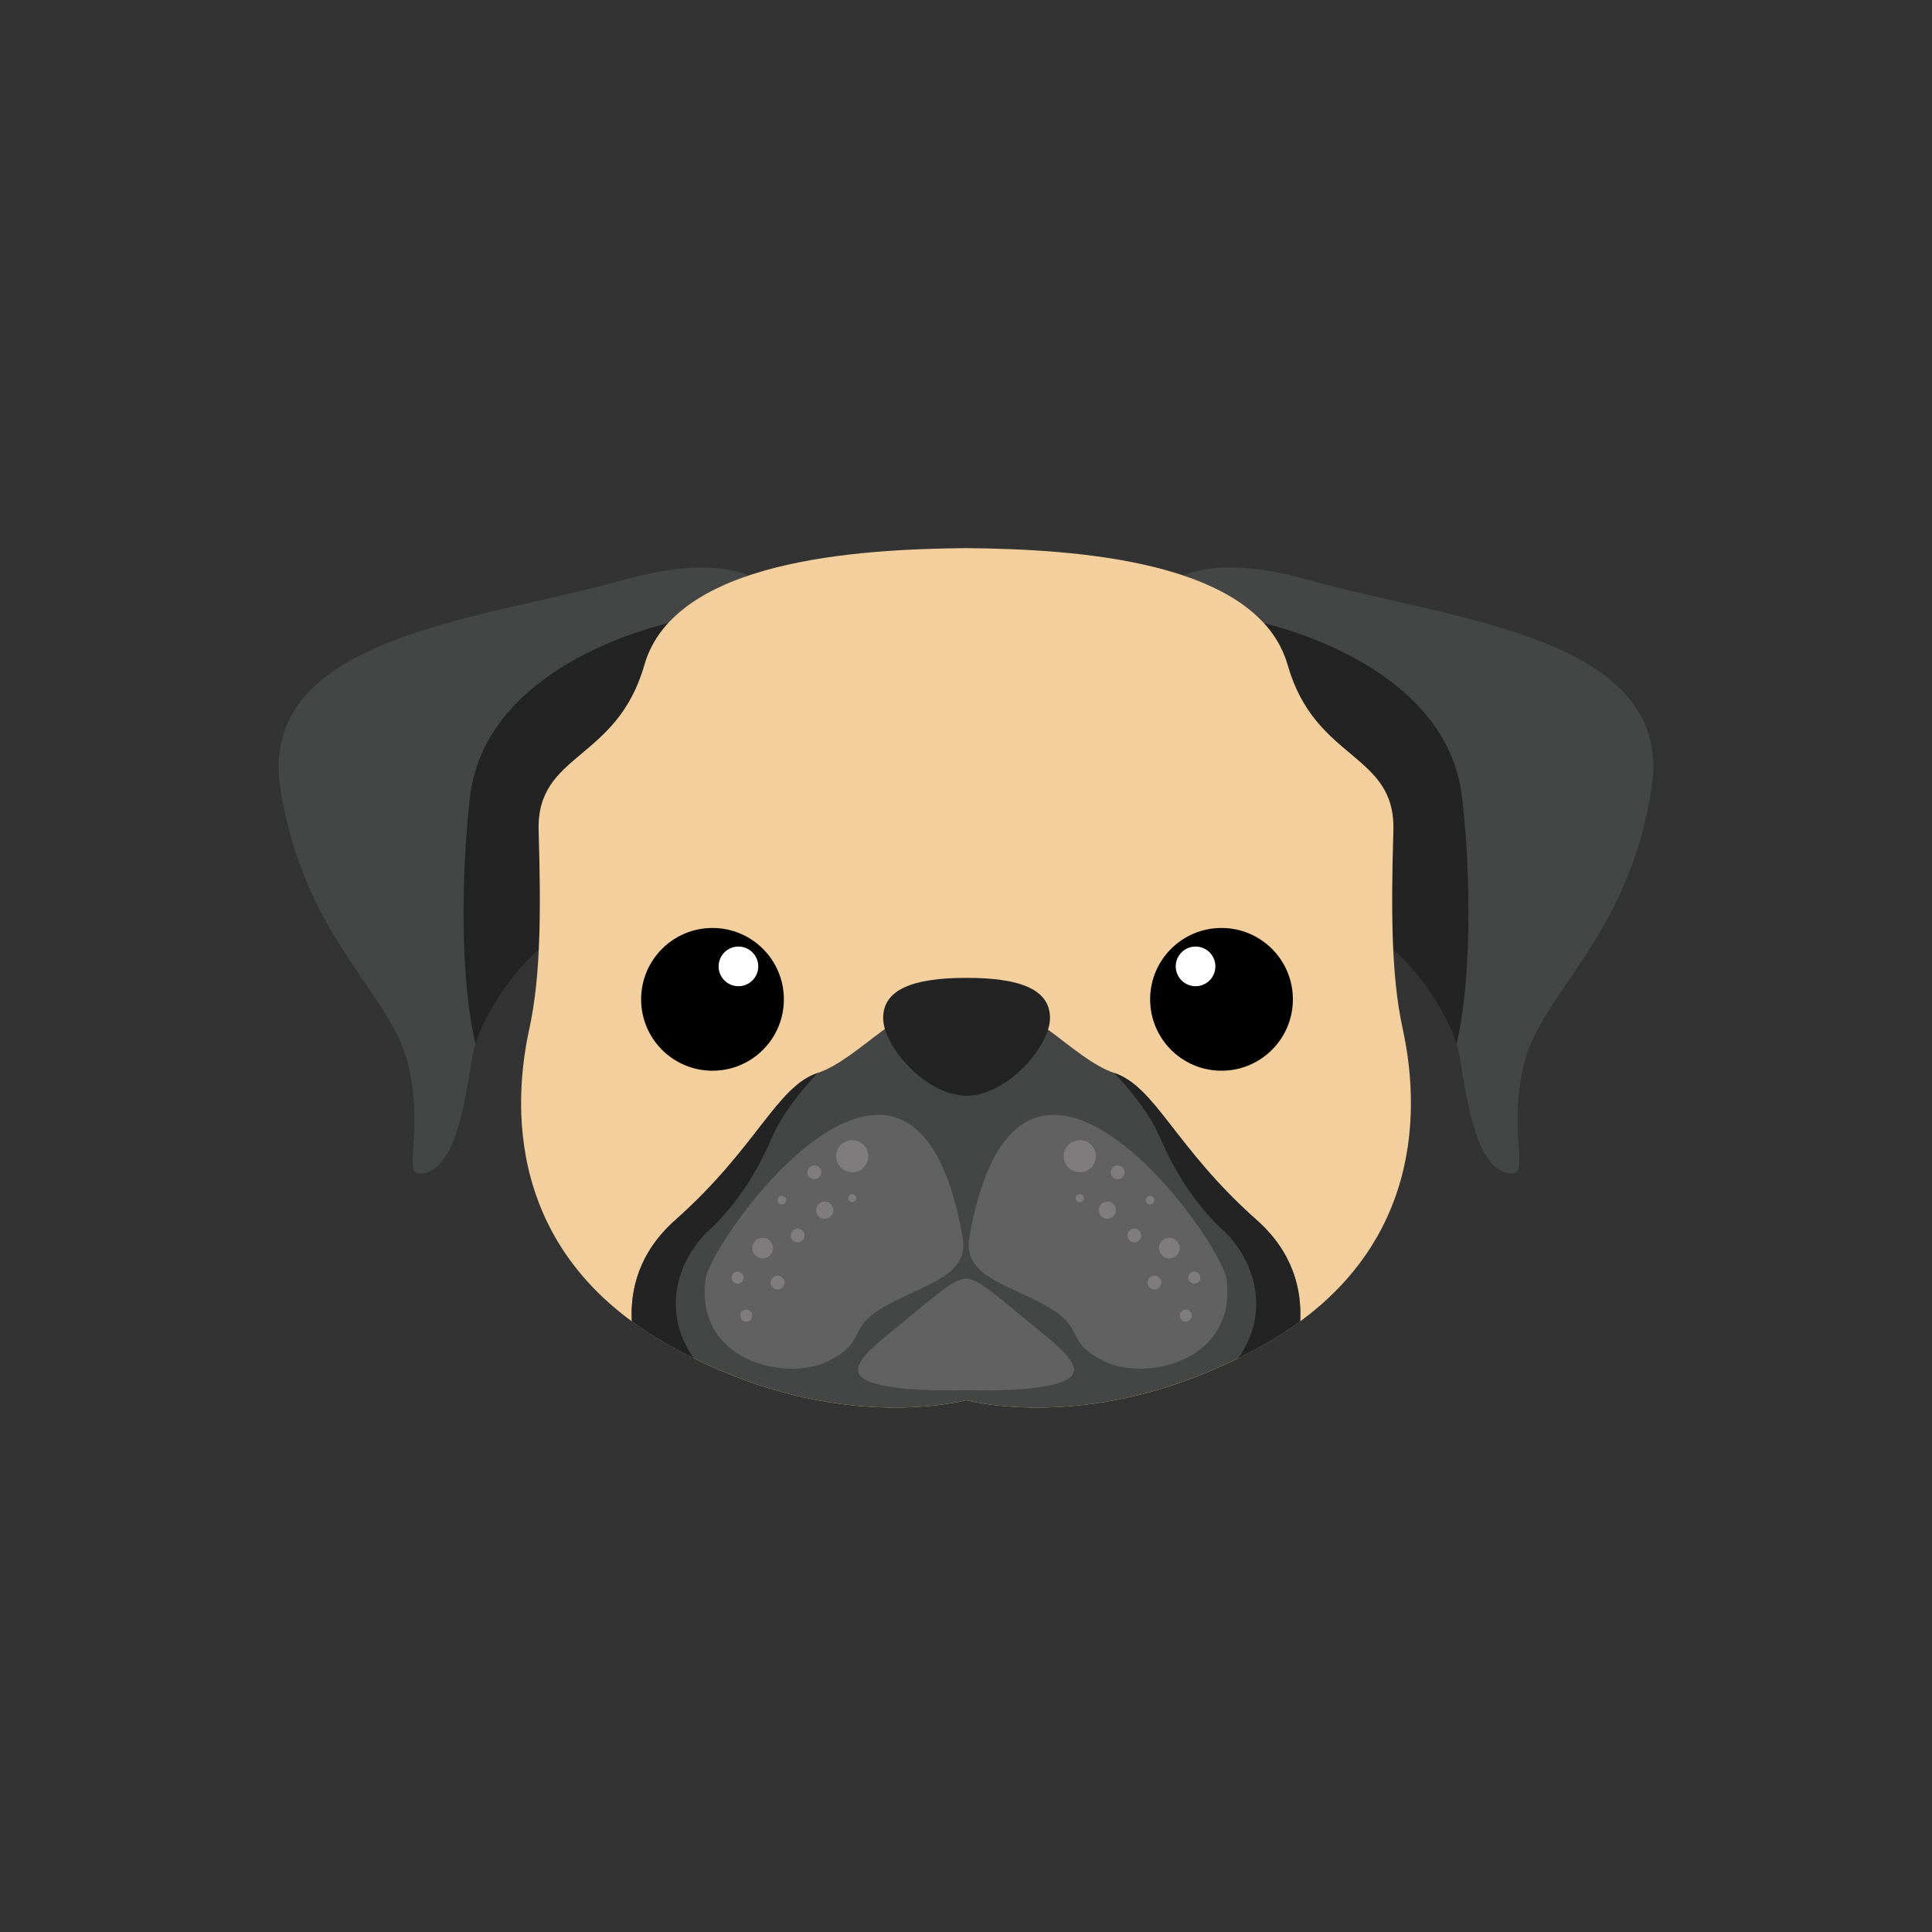 <?xml version="1.0" encoding="UTF-8"?><svg id="Laag_1" xmlns="http://www.w3.org/2000/svg" width="38.1cm" height="38.1cm" viewBox="0 0 1080 1080"><rect x="0" y="0" width="1080" height="1080" fill="#333333" stroke="none"/><defs><style>.cls-1{fill:#444545;}.cls-1,.cls-2,.cls-3,.cls-4,.cls-5,.cls-6,.cls-7{fill-rule:evenodd;}.cls-2{fill:#7e7c7d;}.cls-3{fill:#f2cf9d;}.cls-4,.cls-8{fill:#232323;}.cls-5{fill:#fff;}.cls-6{fill:#626161;}.cls-7{fill:#010101;}</style></defs><path class="cls-1" d="M661.35,321.66c12.73-5.24,34.67-7.57,71.88,2.97,77.05,21.83,202.89,30.82,190.05,115.57-12.84,84.76-62.91,114.93-71.9,156.67-8.99,41.73,6.42,63.56-10.27,58.42-16.69-5.14-21.83-44.29-25.04-64.2-3.08-19.09-22.09-47.62-37.24-60.12-.96-20.1-.65-42.39.07-66.68,1.28-43.66-43.67-38.52-59.07-92.46-7.18-25.14-29.99-40.62-58.47-50.17M418.66,321.67c-12.73-5.24-34.67-7.58-71.89,2.97-77.05,21.83-202.89,30.82-190.06,115.57,12.85,84.76,62.92,114.93,71.91,156.67,8.99,41.73-6.42,63.56,10.27,58.42,16.69-5.14,21.83-44.29,25.04-64.2,3.08-19.09,22.09-47.63,37.24-60.13.97-20.09.65-42.39-.07-66.68-1.28-43.66,43.67-38.52,59.07-92.46,7.18-25.14,29.98-40.62,58.47-50.17Z"/><path class="cls-4" d="M373.51,348.32c-21.8,5.38-103.08,29.9-110.85,97.66-4.92,42.86-5.41,101.87,3.14,137.58,5.9-18.43,22.12-41.66,35.39-52.6.97-20.09.65-42.39-.07-66.68-1.28-43.66,43.67-38.52,59.07-92.46,2.58-9.02,7.18-16.8,13.32-23.51M706.5,348.32c21.8,5.38,103.07,29.9,110.85,97.66,4.92,42.86,5.41,101.87-3.13,137.58-5.91-18.43-22.13-41.66-35.39-52.6-.96-20.09-.65-42.39.07-66.68,1.28-43.66-43.67-38.52-59.07-92.46-2.58-9.02-7.18-16.8-13.33-23.51Z"/><path class="cls-3" d="M360.18,371.83c-15.41,53.93-60.36,48.8-59.07,92.46,1.29,43.66,1.29,80.9-5.14,110.44-6.42,29.54-20.54,120.72,75.77,175.93,81.75,46.87,149.61,36.38,168.26,32.13,18.66,4.24,86.52,14.74,168.27-32.13,96.31-55.22,82.18-146.39,75.77-175.93-6.43-29.53-6.43-66.77-5.14-110.44,1.28-43.66-43.67-38.52-59.07-92.46-16.82-58.83-119.17-64.84-179.83-65.43-60.65.59-163.01,6.59-179.82,65.43"/><path class="cls-1" d="M353.21,738.63c-.95-17.53,3.82-38.46,24.35-56.68,45.59-40.45,56.51-74.49,79.62-82.19,23.11-7.71,48.16-41.73,73.83-39.17,2.83.28,5.84.8,8.98,1.54,3.15-.74,6.17-1.26,8.99-1.54,25.68-2.57,50.72,31.46,73.84,39.17,23.11,7.7,34.03,41.74,79.62,82.19,20.53,18.21,25.3,39.15,24.35,56.68-5.67,4.16-11.83,8.18-18.52,12.03-81.75,46.87-149.61,36.38-168.27,32.13-18.65,4.24-86.51,14.74-168.26-32.13-6.7-3.85-12.85-7.86-18.53-12.03"/><path class="cls-6" d="M685.68,715.37c5.62,45.7-45,56.96-68.21,45.7-23.2-11.25-9.84-18.28-32.34-30.93-22.5-12.66-47.09-16.75-43.23-38.61,27.52-156.14,140.98,1.06,143.78,23.84M540,777.07c-10.92.35-37.82.63-52.17-4.06-18.28-5.98-3.16-17.58,17.58-34.45,17.4-14.15,27.13-23.36,34.58-23.89,7.46.53,17.2,9.73,34.59,23.89,20.75,16.88,35.86,28.48,17.58,34.45-14.35,4.69-41.25,4.4-52.17,4.06ZM394.33,715.37c-5.63,45.7,45,56.96,68.21,45.7,23.2-11.25,9.84-18.28,32.34-30.93,22.5-12.66,47.09-16.75,43.23-38.61-27.52-156.14-140.98,1.06-143.78,23.84Z"/><path class="cls-7" d="M398.29,518.74c22.03,0,39.9,17.86,39.9,39.9s-17.86,39.9-39.9,39.9-39.9-17.86-39.9-39.9,17.86-39.9,39.9-39.9"/><path class="cls-5" d="M412.79,529.13c6.12,0,11.08,4.96,11.08,11.08s-4.96,11.09-11.08,11.09-11.08-4.96-11.08-11.09,4.96-11.08,11.08-11.08"/><path class="cls-7" d="M682.83,518.74c-22.03,0-39.9,17.86-39.9,39.9,0,22.03,17.86,39.9,39.9,39.9,22.04,0,39.9-17.86,39.9-39.9,0-22.04-17.86-39.9-39.9-39.9"/><path class="cls-5" d="M668.33,529.13c-6.12,0-11.08,4.96-11.08,11.08s4.96,11.09,11.08,11.09,11.08-4.96,11.08-11.09c0-6.12-4.96-11.08-11.08-11.08"/><path class="cls-2" d="M455.22,651.46c2.12,0,3.85,1.73,3.85,3.86s-1.73,3.85-3.85,3.85-3.86-1.73-3.86-3.85,1.73-3.86,3.86-3.86M437.08,668.48c1.33,0,2.4,1.08,2.4,2.4s-1.08,2.41-2.4,2.41-2.41-1.08-2.41-2.41,1.08-2.4,2.41-2.4ZM460.99,671.68c2.66,0,4.82,2.15,4.82,4.81s-2.16,4.82-4.82,4.82-4.81-2.16-4.81-4.82,2.16-4.81,4.81-4.81ZM445.9,686.78c2.13,0,3.86,1.72,3.86,3.85s-1.73,3.86-3.86,3.86-3.85-1.73-3.85-3.86,1.72-3.85,3.85-3.85ZM426.32,691.91c3.19,0,5.78,2.59,5.78,5.78s-2.59,5.78-5.78,5.78-5.78-2.59-5.78-5.78,2.59-5.78,5.78-5.78ZM476.41,667.51c1.24,0,2.25,1.01,2.25,2.25s-1.01,2.25-2.25,2.25-2.25-1.01-2.25-2.25,1.01-2.25,2.25-2.25ZM412.35,710.85c1.87,0,3.37,1.51,3.37,3.37s-1.51,3.37-3.37,3.37-3.37-1.51-3.37-3.37,1.51-3.37,3.37-3.37ZM434.67,713.1c2.12,0,3.85,1.73,3.85,3.85s-1.73,3.85-3.85,3.85-3.86-1.72-3.86-3.85,1.73-3.85,3.86-3.85ZM417.17,732.04c1.86,0,3.37,1.51,3.37,3.37s-1.51,3.37-3.37,3.37-3.38-1.51-3.38-3.37,1.51-3.37,3.38-3.37ZM624.79,651.46c-2.12,0-3.85,1.73-3.85,3.86s1.73,3.85,3.85,3.85,3.85-1.73,3.85-3.85-1.72-3.86-3.85-3.86ZM642.93,668.48c-1.33,0-2.4,1.08-2.4,2.4s1.08,2.41,2.4,2.41,2.41-1.08,2.41-2.41-1.08-2.4-2.41-2.4ZM619.01,671.68c-2.66,0-4.81,2.15-4.81,4.81s2.15,4.82,4.81,4.82,4.82-2.16,4.82-4.82-2.16-4.81-4.82-4.81ZM634.11,686.78c-2.13,0-3.86,1.72-3.86,3.85s1.73,3.86,3.86,3.86,3.85-1.73,3.85-3.86-1.72-3.85-3.85-3.85ZM653.69,691.91c-3.19,0-5.78,2.59-5.78,5.78s2.59,5.78,5.78,5.78,5.78-2.59,5.78-5.78-2.59-5.78-5.78-5.78ZM603.6,667.51c-1.24,0-2.25,1.01-2.25,2.25s1.01,2.25,2.25,2.25,2.25-1.01,2.25-2.25-1.01-2.25-2.25-2.25ZM667.66,710.85c-1.87,0-3.38,1.51-3.38,3.37s1.51,3.37,3.38,3.37,3.37-1.51,3.37-3.37-1.51-3.37-3.37-3.37ZM645.34,713.1c-2.12,0-3.85,1.73-3.85,3.85s1.72,3.85,3.85,3.85,3.86-1.72,3.86-3.85-1.73-3.85-3.86-3.85ZM662.84,732.04c-1.86,0-3.37,1.51-3.37,3.37s1.51,3.37,3.37,3.37,3.38-1.51,3.38-3.37-1.52-3.37-3.38-3.37ZM603.6,637.34c-4.96,0-8.98,4.02-8.98,8.98s4.02,8.99,8.98,8.99,8.99-4.02,8.99-8.99-4.02-8.98-8.99-8.98ZM476.41,637.34c4.96,0,8.98,4.02,8.98,8.98s-4.02,8.99-8.98,8.99-8.99-4.02-8.99-8.99,4.02-8.98,8.99-8.98Z"/><path class="cls-4" d="M692.16,759.26c19.38-27.35,7.59-56.76-8.46-71.52-16.05-14.76-27.61-34.03-35.31-52.01-7.71-17.98-25.56-35.96-25.56-35.96,23.11,7.7,34.03,41.74,79.62,82.19,20.53,18.21,25.3,39.15,24.35,56.69-5.67,4.16-11.83,8.18-18.53,12.01-5.43,3.11-10.8,5.98-16.1,8.6M387.84,759.26c-19.38-27.35-7.59-56.76,8.46-71.52,16.05-14.76,27.61-34.03,35.31-52.01,7.71-17.98,25.57-35.96,25.57-35.96-23.11,7.7-34.03,41.74-79.62,82.19-20.53,18.21-25.3,39.15-24.35,56.69,5.67,4.16,11.83,8.18,18.54,12.01,5.43,3.11,10.8,5.98,16.1,8.6Z"/><path class="cls-8" d="M540.32,546.63c-30.62,0-46.63,6.74-46.63,22.46s23.9,43.43,46.63,43.43,46.63-27.7,46.63-43.43-16.01-22.46-46.63-22.46Z"/></svg>